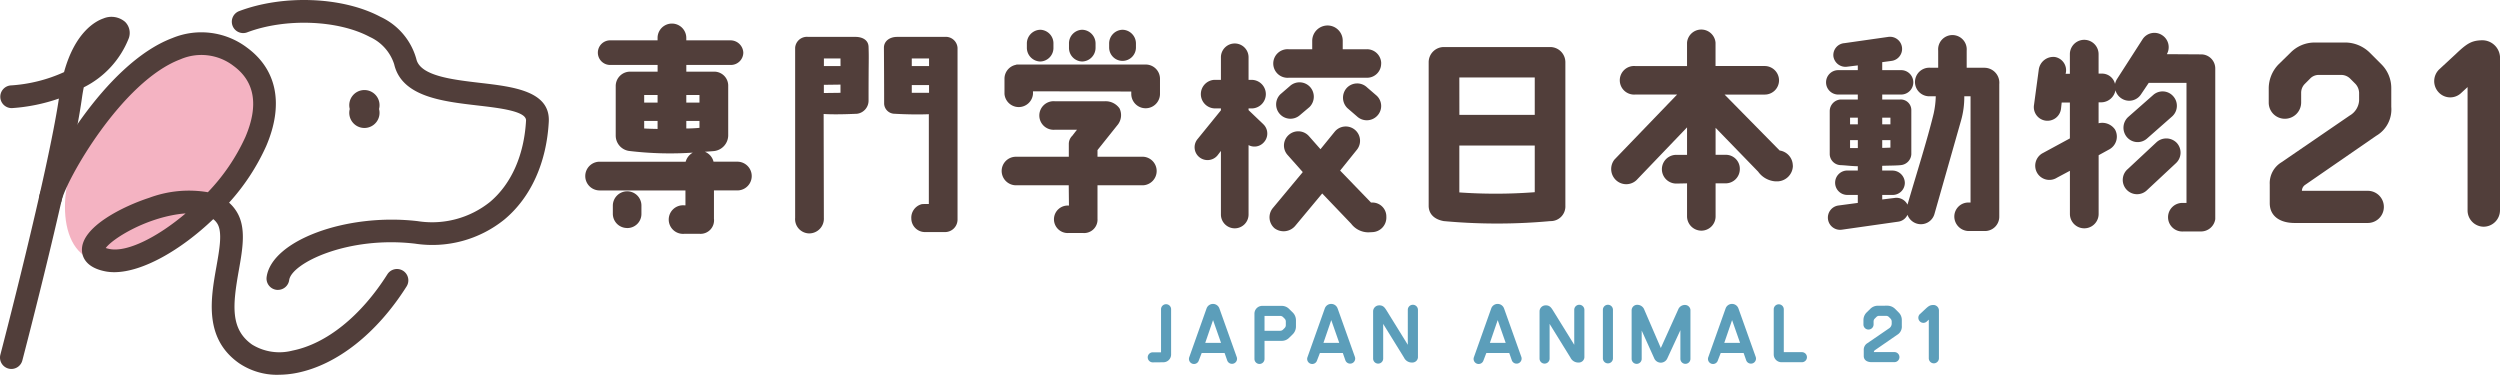 <svg xmlns="http://www.w3.org/2000/svg" xmlns:xlink="http://www.w3.org/1999/xlink" width="279.793" height="41.945" viewBox="0 0 279.793 41.945">
  <defs>
    <clipPath id="clip-path">
      <rect id="長方形_743" data-name="長方形 743" width="279.793" height="41.945" fill="none"/>
    </clipPath>
  </defs>
  <g id="グループ_690" data-name="グループ 690" clip-path="url(#clip-path)">
    <path id="パス_1457" data-name="パス 1457" d="M27.281,10.16c-3.5,1.363-9.866,8.287-11.773,12.857S14.014,35.9,21.395,33.854,38.776,20.643,36.678,14.782s-6.827-5.621-9.4-4.622" transform="translate(-7.271 -4.805)" fill="#f4b3c2"/>
    <path id="パス_1458" data-name="パス 1458" d="M1.272,43.194A1.273,1.273,0,0,1,.041,41.6c.054-.2,5.306-20.3,6.55-28.669A20,20,0,0,1,1.359,14a1.272,1.272,0,0,1-.176-2.537A16.915,16.915,0,0,0,7.169,9.973c1.251-4.561,3.605-5.729,4.388-6A2.343,2.343,0,0,1,14,4.349a1.74,1.74,0,0,1,.425,1.8,10.369,10.369,0,0,1-5.05,5.526c-.078.384-.148.793-.21,1.232C8.006,21.182,2.725,41.389,2.5,42.245a1.272,1.272,0,0,1-1.229.949" transform="translate(0 -1.902)" fill="#513e3a"/>
    <path id="パス_1459" data-name="パス 1459" d="M35.539,45.571a7.6,7.6,0,0,1-4.423-1.3c-3.952-2.784-3.163-7.231-2.528-10.805.353-1.992.687-3.873.1-4.814a1.962,1.962,0,0,0-.454-.5c-3.626,3.472-7.939,5.936-11.078,5.936a5.2,5.2,0,0,1-.923-.078C14,33.6,13.587,32.4,13.542,31.719c-.184-2.731,4.829-5.085,7.506-5.949a12.728,12.728,0,0,1,6.584-.631,22.19,22.19,0,0,0,4.187-6.156c1.52-3.541,1.079-6.225-1.31-7.977a5.9,5.9,0,0,0-5.955-.74c-6.543,2.462-12.781,13.488-13.307,15.857a1.271,1.271,0,1,1-2.482-.55C9.39,22.75,16.046,10.749,23.658,7.886a8.485,8.485,0,0,1,8.354,1.069c3.373,2.473,4.134,6.391,2.142,11.03a24.219,24.219,0,0,1-4.149,6.322,4.505,4.505,0,0,1,.842,1c1.1,1.769.684,4.117.243,6.6-.689,3.884-.958,6.558,1.489,8.282a5.833,5.833,0,0,0,4.516.676c3.8-.757,7.673-3.87,10.627-8.541a1.271,1.271,0,1,1,2.149,1.359c-3.324,5.257-7.8,8.783-12.279,9.676a10.55,10.55,0,0,1-2.054.208M16.206,31.385a3.315,3.315,0,0,0,.478.118c1.954.351,5.312-1.33,8.457-3.992-.305.021-.591.054-.84.09-3.855.563-7.354,2.76-8.1,3.783" transform="translate(-4.367 -3.626)" fill="#513e3a"/>
    <path id="パス_1460" data-name="パス 1460" d="M57.006,32.446a1.24,1.24,0,0,1-.176-.012A1.272,1.272,0,0,1,55.745,31c.565-4.087,8.937-7.184,16.9-6.251a10.368,10.368,0,0,0,8.1-2.15c2.386-2.008,3.818-5.24,4.031-9.1.059-1.059-2.972-1.411-5.408-1.693-3.99-.463-8.512-.988-9.351-4.624a5.052,5.052,0,0,0-2.733-3.052C63.712,2.222,57.8,2.01,53.532,3.634a1.271,1.271,0,0,1-.9-2.376c4.964-1.89,11.632-1.626,15.856.627A7.361,7.361,0,0,1,72.5,6.609c.436,1.889,4.012,2.3,7.167,2.67,3.677.427,7.844.911,7.654,4.36-.252,4.568-2,8.44-4.933,10.9a12.843,12.843,0,0,1-10.034,2.73c-7.554-.886-13.825,2.2-14.085,4.074a1.271,1.271,0,0,1-1.258,1.1" transform="translate(-25.904 0)" fill="#513e3a"/>
    <path id="パス_1461" data-name="パス 1461" d="M81.567,22.277a1.694,1.694,0,1,1-3.278,0,1.694,1.694,0,1,1,3.278,0" transform="translate(-39.145 -10.077)" fill="#513e3a"/>
    <path id="パス_1462" data-name="パス 1462" d="M142.188,23.968h-9.644a1.608,1.608,0,0,1,0-3.215h9.668a1.683,1.683,0,0,1,.8-1.015,38.257,38.257,0,0,1-7.154-.193,1.737,1.737,0,0,1-1.474-1.716V12.294a1.61,1.61,0,0,1,1.571-1.619h3.118V9.925H133.8a1.378,1.378,0,1,1,0-2.755h5.269V6.9a1.607,1.607,0,0,1,3.214,0V7.17h4.955a1.436,1.436,0,0,1,1.426,1.378,1.393,1.393,0,0,1-1.378,1.377h-5v.749h3.166a1.568,1.568,0,0,1,1.522,1.619v5.535a1.789,1.789,0,0,1-1.643,1.74l-.967.072a1.6,1.6,0,0,1,.967,1.111h2.707a1.608,1.608,0,0,1,0,3.215h-2.659v3.166a1.513,1.513,0,0,1-1.595,1.692h-1.74a1.6,1.6,0,1,1,0-3.19h.145Zm-6.526,4.205a1.594,1.594,0,0,1-1.6-1.6V25.66a1.61,1.61,0,0,1,1.6-1.595,1.594,1.594,0,0,1,1.6,1.595v.918a1.579,1.579,0,0,1-1.6,1.6m3.408-14.889h-1.5v.846h1.5Zm0,2.9h-1.5v.846c.411.024,1.111.048,1.5.048Zm3.214-2.054h1.474v-.846h-1.474Zm0,2.9c.387,0,1.039-.024,1.474-.073v-.773h-1.474Z" transform="translate(-65.475 -2.655)" fill="#513e3a"/>
    <path id="パス_1463" data-name="パス 1463" d="M184.917,16.861c-.073,0-2.3.121-3.746.025l.024,11.625a1.644,1.644,0,0,1-1.667,1.74,1.6,1.6,0,0,1-1.547-1.74V9.465a1.32,1.32,0,0,1,1.45-1.208h5.293c.773,0,1.45.338,1.474,1.112.048,1.522,0,1.087,0,6.042a1.483,1.483,0,0,1-1.281,1.45m-1.861-6.187H181.2v.846h1.861Zm0,2.924-1.861.024v.918l1.861-.024Zm13.1-4.084V28.7a1.4,1.4,0,0,1-1.474,1.4h-2.248a1.53,1.53,0,0,1-1.45-1.5,1.564,1.564,0,0,1,1.16-1.619c.121-.024.677-.024.8-.024V16.91c-1.111.049-2.537.024-3.843-.049a1.18,1.18,0,0,1-1.16-1.111c0-2.9-.024-6.284-.024-6.284,0-.725.628-1.208,1.474-1.208h5.317a1.319,1.319,0,0,1,1.45,1.257m-3.19,1.16h-1.933v.846h1.933Zm0,2.973h-1.933v.87h1.933Z" transform="translate(-88.991 -4.129)" fill="#513e3a"/>
    <path id="パス_1464" data-name="パス 1464" d="M232.128,18.505q.217-.29.507-.653h-2.489a1.6,1.6,0,1,1,0-3.19h5.631a1.907,1.907,0,0,1,1.619.8,1.74,1.74,0,0,1-.265,1.909s-1.426,1.788-2.2,2.755v.749h5.148a1.6,1.6,0,0,1,0,3.19h-5.148V27.81a1.5,1.5,0,0,1-1.6,1.6h-1.643a1.539,1.539,0,1,1,.049-3.069l-.025-2.272H225.8a1.61,1.61,0,0,1-1.595-1.6,1.594,1.594,0,0,1,1.595-1.595h5.921V19.448a1.262,1.262,0,0,1,.411-.942m-6.284-7.952h14.477a1.594,1.594,0,0,1,1.6,1.595V13.84a1.607,1.607,0,0,1-3.214,0v-.266l-11-.024v.29a1.6,1.6,0,0,1-3.19,0V12.148a1.588,1.588,0,0,1,1.329-1.571ZM230,8.233v.411a1.519,1.519,0,0,1-1.474,1.571,1.539,1.539,0,0,1-1.5-1.571V8.233a1.539,1.539,0,0,1,1.5-1.571A1.519,1.519,0,0,1,230,8.233m3.214-1.571a1.539,1.539,0,0,1,1.5,1.571v.411a1.539,1.539,0,0,1-1.5,1.571,1.519,1.519,0,0,1-1.474-1.571V8.233a1.519,1.519,0,0,1,1.474-1.571m4.52,0a1.538,1.538,0,0,1,1.5,1.571v.411a1.5,1.5,0,1,1-3,0V8.233a1.538,1.538,0,0,1,1.5-1.571" transform="translate(-112.102 -3.331)" fill="#513e3a"/>
    <path id="パス_1465" data-name="パス 1465" d="M270.342,26.893V19.738l-.387.507a1.452,1.452,0,0,1-2.03.193,1.43,1.43,0,0,1-.194-2.03l2.611-3.214v-.217h-.773a1.6,1.6,0,0,1,0-3.19h.773V9.3a1.547,1.547,0,1,1,3.093,0v2.489h.46a1.6,1.6,0,0,1,0,3.19h-.46v.193l1.668,1.595a1.445,1.445,0,0,1,.024,2.03,1.4,1.4,0,0,1-1.692.29v7.807a1.547,1.547,0,0,1-3.093,0m18.514.241a1.625,1.625,0,0,1-1.546,1.692l-.46.024a2.426,2.426,0,0,1-1.933-.966L281.678,24.5l-3.021,3.625a1.7,1.7,0,0,1-2.32.266,1.625,1.625,0,0,1-.193-2.248l3.359-4.036-1.716-1.933a1.581,1.581,0,0,1,.169-2.247,1.6,1.6,0,0,1,2.248.169l1.281,1.45,1.571-1.933a1.6,1.6,0,1,1,2.513,1.982l-1.885,2.344,3.456,3.577h.169a1.559,1.559,0,0,1,1.546,1.619m-.58-17.185a1.579,1.579,0,0,1-1.6,1.6h-8.749a1.6,1.6,0,1,1,0-3.19h2.634V7.412A1.722,1.722,0,0,1,282.282,5.7a1.7,1.7,0,0,1,1.692,1.716v.942h2.707a1.594,1.594,0,0,1,1.6,1.595M280.3,12.56a1.628,1.628,0,0,1-.049,2.272l-1.087.918a1.6,1.6,0,0,1-2.175-2.344l1.063-.918a1.6,1.6,0,0,1,2.248.073m7.468.991a1.576,1.576,0,0,1,.073,2.248,1.606,1.606,0,0,1-2.272.073l-1.064-.918a1.628,1.628,0,0,1-.073-2.272,1.6,1.6,0,0,1,2.272-.048Z" transform="translate(-133.7 -2.848)" fill="#513e3a"/>
    <path id="パス_1466" data-name="パス 1466" d="M321.48,30.01c-1.087-.193-1.692-.822-1.692-1.716V12.221a1.7,1.7,0,0,1,1.716-1.691h11.867a1.7,1.7,0,0,1,1.716,1.691V28.294A1.64,1.64,0,0,1,333.4,30.01a65.284,65.284,0,0,1-11.915,0m1.74-11.892h8.435V13.937H323.22Zm8.435,8.653v-5.22H323.22V26.8a57.768,57.768,0,0,0,8.435-.024" transform="translate(-159.895 -5.265)" fill="#513e3a"/>
    <path id="パス_1467" data-name="パス 1467" d="M380.982,21.744a1.777,1.777,0,0,1-1.692,1.764h-.266a2.6,2.6,0,0,1-1.933-1.087l-4.761-4.906v3.021h1.112a1.564,1.564,0,0,1,1.6,1.595,1.593,1.593,0,0,1-1.6,1.6h-1.112v3.7a1.594,1.594,0,0,1-1.595,1.595,1.61,1.61,0,0,1-1.6-1.595v-3.7l-1.208.024a1.607,1.607,0,0,1,0-3.214h1.208V17.466L363.6,23.243a1.673,1.673,0,0,1-2.344.193,1.708,1.708,0,0,1-.242-2.369l7.009-7.275h-4.689a1.6,1.6,0,1,1,0-3.19h5.8V7.992a1.6,1.6,0,0,1,3.19,0V10.6h5.511a1.61,1.61,0,0,1,1.595,1.6,1.594,1.594,0,0,1-1.595,1.595h-4.5l6.163,6.26a1.719,1.719,0,0,1,1.474,1.692" transform="translate(-180.326 -3.211)" fill="#513e3a"/>
    <path id="パス_1468" data-name="パス 1468" d="M428.1,13.453v14.84a1.6,1.6,0,0,1-1.62,1.619h-1.812a1.631,1.631,0,0,1-1.6-1.619,1.573,1.573,0,0,1,1.6-1.571h.217V14.831h-.7a9.589,9.589,0,0,1-.362,2.707L420.847,28a1.576,1.576,0,0,1-1.958,1.087,1.614,1.614,0,0,1-1.063-.991,1.329,1.329,0,0,1-1.063.773l-6.284.894a1.367,1.367,0,1,1-.387-2.707l2.175-.29v-.894h-1.136a1.366,1.366,0,1,1,0-2.731h1.136v-.483c-.677,0-1.353-.1-1.934-.121a1.262,1.262,0,0,1-1.208-1.208V16.475a1.307,1.307,0,0,1,1.184-1.281h1.958v-.556h-2.224a1.366,1.366,0,0,1,0-2.731h2.224v-.532l-1.184.145a1.367,1.367,0,0,1-1.547-1.16,1.337,1.337,0,0,1,1.233-1.474l4.906-.7a1.355,1.355,0,1,1,.387,2.683L415,11.012v.894h2.151a1.366,1.366,0,0,1,0,2.731H415v.556H417a1.181,1.181,0,0,1,1.257,1.208v4.93a1.3,1.3,0,0,1-1.208,1.208c-.435.049-1.3.049-2.054.073v.532h1.136a1.4,1.4,0,0,1,1.4,1.4,1.358,1.358,0,0,1-1.4,1.329H415v.507l1.377-.169a1.377,1.377,0,0,1,1.451.749c1.063-3.649,2.2-7.2,2.924-10.175a10.04,10.04,0,0,0,.241-1.957h-.6a1.6,1.6,0,1,1,0-3.19h.87V9.707a1.6,1.6,0,1,1,3.19,0v1.933h1.982a1.676,1.676,0,0,1,1.667,1.812m-15.831,3.77h-.87v.749h.87Zm0,2.514h-.87v.894h.87ZM415,17.973h.918v-.749H415Zm0,2.634c.217,0,.725-.024.918-.024v-.846H415Z" transform="translate(-204.347 -4.056)" fill="#513e3a"/>
    <path id="パス_1469" data-name="パス 1469" d="M459.288,19.167V15.155h-.918l-.073.677a1.527,1.527,0,1,1-3.021-.435l.531-3.94a1.642,1.642,0,0,1,1.812-1.4,1.507,1.507,0,0,1,1.208,1.812l-.024.072h.483v-2.2a1.607,1.607,0,0,1,3.214,0v2.175h.339a1.492,1.492,0,0,1,1.5,1.16,1.747,1.747,0,0,1,.241-.58l2.828-4.4a1.573,1.573,0,0,1,2.2-.483,1.593,1.593,0,0,1,.532,2.127l3.818.024a1.578,1.578,0,0,1,1.6,1.595V28.206a1.615,1.615,0,0,1-1.6,1.377H472a1.6,1.6,0,1,1,0-3.19h.338V12.955H468.11l-.846,1.257a1.577,1.577,0,0,1-2.2.483,1.6,1.6,0,0,1-.677-.918,1.632,1.632,0,0,1-1.571,1.353H462.5v2.344a1.73,1.73,0,0,1,1.837.7,1.629,1.629,0,0,1-.6,2.2l-1.232.676v6.574a1.607,1.607,0,1,1-3.214,0V22.792l-1.45.773a1.584,1.584,0,0,1-2.2-.508,1.606,1.606,0,0,1,.531-2.2Zm6.477,3.432,3.214-3a1.627,1.627,0,0,1,2.272.073,1.606,1.606,0,0,1-.1,2.272l-3.214,3a1.6,1.6,0,1,1-2.175-2.344m-.073-3.553a1.629,1.629,0,0,1,.121-2.272l2.8-2.465a1.58,1.58,0,0,1,2.248.145,1.6,1.6,0,0,1-.121,2.248l-2.8,2.465a1.578,1.578,0,0,1-2.248-.121" transform="translate(-227.632 -3.678)" fill="#513e3a"/>
    <path id="パス_1470" data-name="パス 1470" d="M516.39,9.514a3.954,3.954,0,0,1,2.743,1.136l1.3,1.3a3.749,3.749,0,0,1,1.108,2.688v2.078a3.412,3.412,0,0,1-1.69,3.242L511.9,25.447a.818.818,0,0,0-.36.665h7.371a1.8,1.8,0,1,1,0,3.6h-8.2c-1.524,0-2.771-.692-2.771-2.216V25.392a2.73,2.73,0,0,1,1.3-2.466l7.648-5.237a2.1,2.1,0,0,0,1.053-1.663v-.886a1.535,1.535,0,0,0-.416-1l-.582-.582a1.423,1.423,0,0,0-1.025-.415h-2.466a1.318,1.318,0,0,0-1,.415l-.582.582a1.41,1.41,0,0,0-.415,1v1.108a1.821,1.821,0,0,1-1.829,1.8,1.8,1.8,0,0,1-1.8-1.8V14.64a3.867,3.867,0,0,1,1.109-2.688l1.33-1.3a3.776,3.776,0,0,1,2.688-1.136Z" transform="translate(-253.916 -4.757)" fill="#513e3a"/>
    <path id="パス_1471" data-name="パス 1471" d="M552.225,11.121V28.052a1.845,1.845,0,0,1-1.829,1.829,1.821,1.821,0,0,1-1.8-1.829v-13.8l-.748.692a1.768,1.768,0,0,1-2.521-.138,1.825,1.825,0,0,1,.111-2.549l1.857-1.718c1.247-1.191,1.773-1.5,2.937-1.524a1.988,1.988,0,0,1,1.995,2.106" transform="translate(-272.432 -4.508)" fill="#513e3a"/>
    <path id="パス_1472" data-name="パス 1472" d="M257.464,74.622a.563.563,0,1,1,0-1.126h.927V68.7a.564.564,0,1,1,1.127,0v5.044a.869.869,0,0,1-.866.866Z" transform="translate(-128.451 -34.066)" fill="#5c9eba"/>
    <path id="パス_1473" data-name="パス 1473" d="M269.545,68.538l1.932,5.417a.566.566,0,1,1-1.065.381l-.286-.814h-2.565l-.321.832a.565.565,0,1,1-1.066-.373l1.932-5.442a.762.762,0,0,1,1.439,0m.182,3.848-.893-2.548-.875,2.548Z" transform="translate(-133.072 -34.014)" fill="#5c9eba"/>
    <path id="パス_1474" data-name="パス 1474" d="M281.92,72.377V74.4a.563.563,0,1,1-1.127,0v-5.07a.869.869,0,0,1,.866-.866h2.185a1.151,1.151,0,0,1,.832.347l.416.407a1.227,1.227,0,0,1,.346.841v.727a1.226,1.226,0,0,1-.346.84l-.416.407a1.152,1.152,0,0,1-.832.346Zm2.072-2.66a.448.448,0,0,0-.312-.13H281.92V71.25h1.759a.448.448,0,0,0,.313-.13l.181-.182a.441.441,0,0,0,.13-.32v-.4a.443.443,0,0,0-.13-.321l-.181-.182" transform="translate(-140.398 -34.231)" fill="#5c9eba"/>
    <path id="パス_1475" data-name="パス 1475" d="M296.008,68.538l1.932,5.417a.566.566,0,1,1-1.066.381l-.286-.814h-2.565l-.321.832a.565.565,0,1,1-1.066-.373l1.933-5.442a.761.761,0,0,1,1.438,0m.182,3.848-.893-2.548-.875,2.548Z" transform="translate(-146.304 -34.014)" fill="#5c9eba"/>
    <path id="パス_1476" data-name="パス 1476" d="M308.479,74.24a.563.563,0,1,1-1.127,0V68.927a.68.68,0,0,1,.624-.641c.485-.035.667.234.867.546l2.392,3.865V68.781a.562.562,0,0,1,.563-.563.57.57,0,0,1,.572.563v5.226a.625.625,0,0,1-.65.676.966.966,0,0,1-.91-.555l-2.331-3.77Z" transform="translate(-153.677 -34.109)" fill="#5c9eba"/>
    <path id="パス_1477" data-name="パス 1477" d="M333.261,68.538l1.932,5.417a.566.566,0,1,1-1.066.381l-.286-.814h-2.565l-.321.832a.565.565,0,1,1-1.066-.373l1.933-5.442a.761.761,0,0,1,1.438,0m.182,3.848-.893-2.548-.875,2.548Z" transform="translate(-164.93 -34.014)" fill="#5c9eba"/>
    <path id="パス_1478" data-name="パス 1478" d="M345.732,74.24a.563.563,0,1,1-1.126,0V68.927a.68.68,0,0,1,.624-.641c.486-.035.667.234.867.546l2.392,3.865V68.781a.562.562,0,0,1,.563-.563.57.57,0,0,1,.572.563v5.226a.625.625,0,0,1-.65.676.966.966,0,0,1-.91-.555l-2.331-3.77Z" transform="translate(-172.304 -34.109)" fill="#5c9eba"/>
    <path id="パス_1479" data-name="パス 1479" d="M359.912,74.215a.563.563,0,1,1-1.126,0V68.781a.563.563,0,1,1,1.126,0Z" transform="translate(-179.395 -34.11)" fill="#5c9eba"/>
    <path id="パス_1480" data-name="パス 1480" d="M371.8,68.833v5.442a.563.563,0,1,1-1.126,0V71.069l-1.465,3.163a.8.8,0,0,1-.737.476.806.806,0,0,1-.728-.494l-1.4-3.1v3.163a.563.563,0,1,1-1.127,0V68.833a.622.622,0,0,1,.667-.6.826.826,0,0,1,.754.554l1.846,4.281,1.941-4.3a.8.8,0,0,1,.763-.52.611.611,0,0,1,.615.581" transform="translate(-182.61 -34.118)" fill="#5c9eba"/>
    <path id="パス_1481" data-name="パス 1481" d="M385.725,68.538l1.932,5.417a.566.566,0,1,1-1.066.381l-.286-.814h-2.565l-.321.832a.565.565,0,1,1-1.066-.373l1.933-5.442a.761.761,0,0,1,1.438,0m.182,3.848-.893-2.548-.875,2.548Z" transform="translate(-191.163 -34.014)" fill="#5c9eba"/>
    <path id="パス_1482" data-name="パス 1482" d="M397.891,74.588a.869.869,0,0,1-.866-.867V68.668a.563.563,0,1,1,1.126,0v4.793h2.028a.563.563,0,0,1,0,1.127Z" transform="translate(-198.514 -34.049)" fill="#5c9eba"/>
    <path id="パス_1483" data-name="パス 1483" d="M419.794,68.426a1.235,1.235,0,0,1,.858.355l.407.407a1.175,1.175,0,0,1,.347.841v.65a1.067,1.067,0,0,1-.529,1.014l-2.487,1.716a.255.255,0,0,0-.113.208h2.3a.563.563,0,1,1,0,1.127h-2.565c-.477,0-.866-.217-.866-.693v-.658a.853.853,0,0,1,.407-.771l2.392-1.638a.656.656,0,0,0,.329-.52v-.277a.479.479,0,0,0-.13-.312l-.182-.182a.445.445,0,0,0-.321-.13h-.771a.41.41,0,0,0-.312.13l-.182.182a.438.438,0,0,0-.13.312v.346a.57.57,0,0,1-.572.563.562.562,0,0,1-.563-.563v-.5a1.211,1.211,0,0,1,.346-.841l.416-.407a1.182,1.182,0,0,1,.841-.355Z" transform="translate(-208.56 -34.214)" fill="#5c9eba"/>
    <path id="パス_1484" data-name="パス 1484" d="M431.7,68.928v5.3a.577.577,0,0,1-.572.572.569.569,0,0,1-.564-.572V69.908l-.233.217a.554.554,0,0,1-.789-.044.571.571,0,0,1,.034-.8l.581-.537c.39-.372.555-.468.918-.476a.621.621,0,0,1,.624.658" transform="translate(-214.699 -34.136)" fill="#5c9eba"/>
  </g>
</svg>
